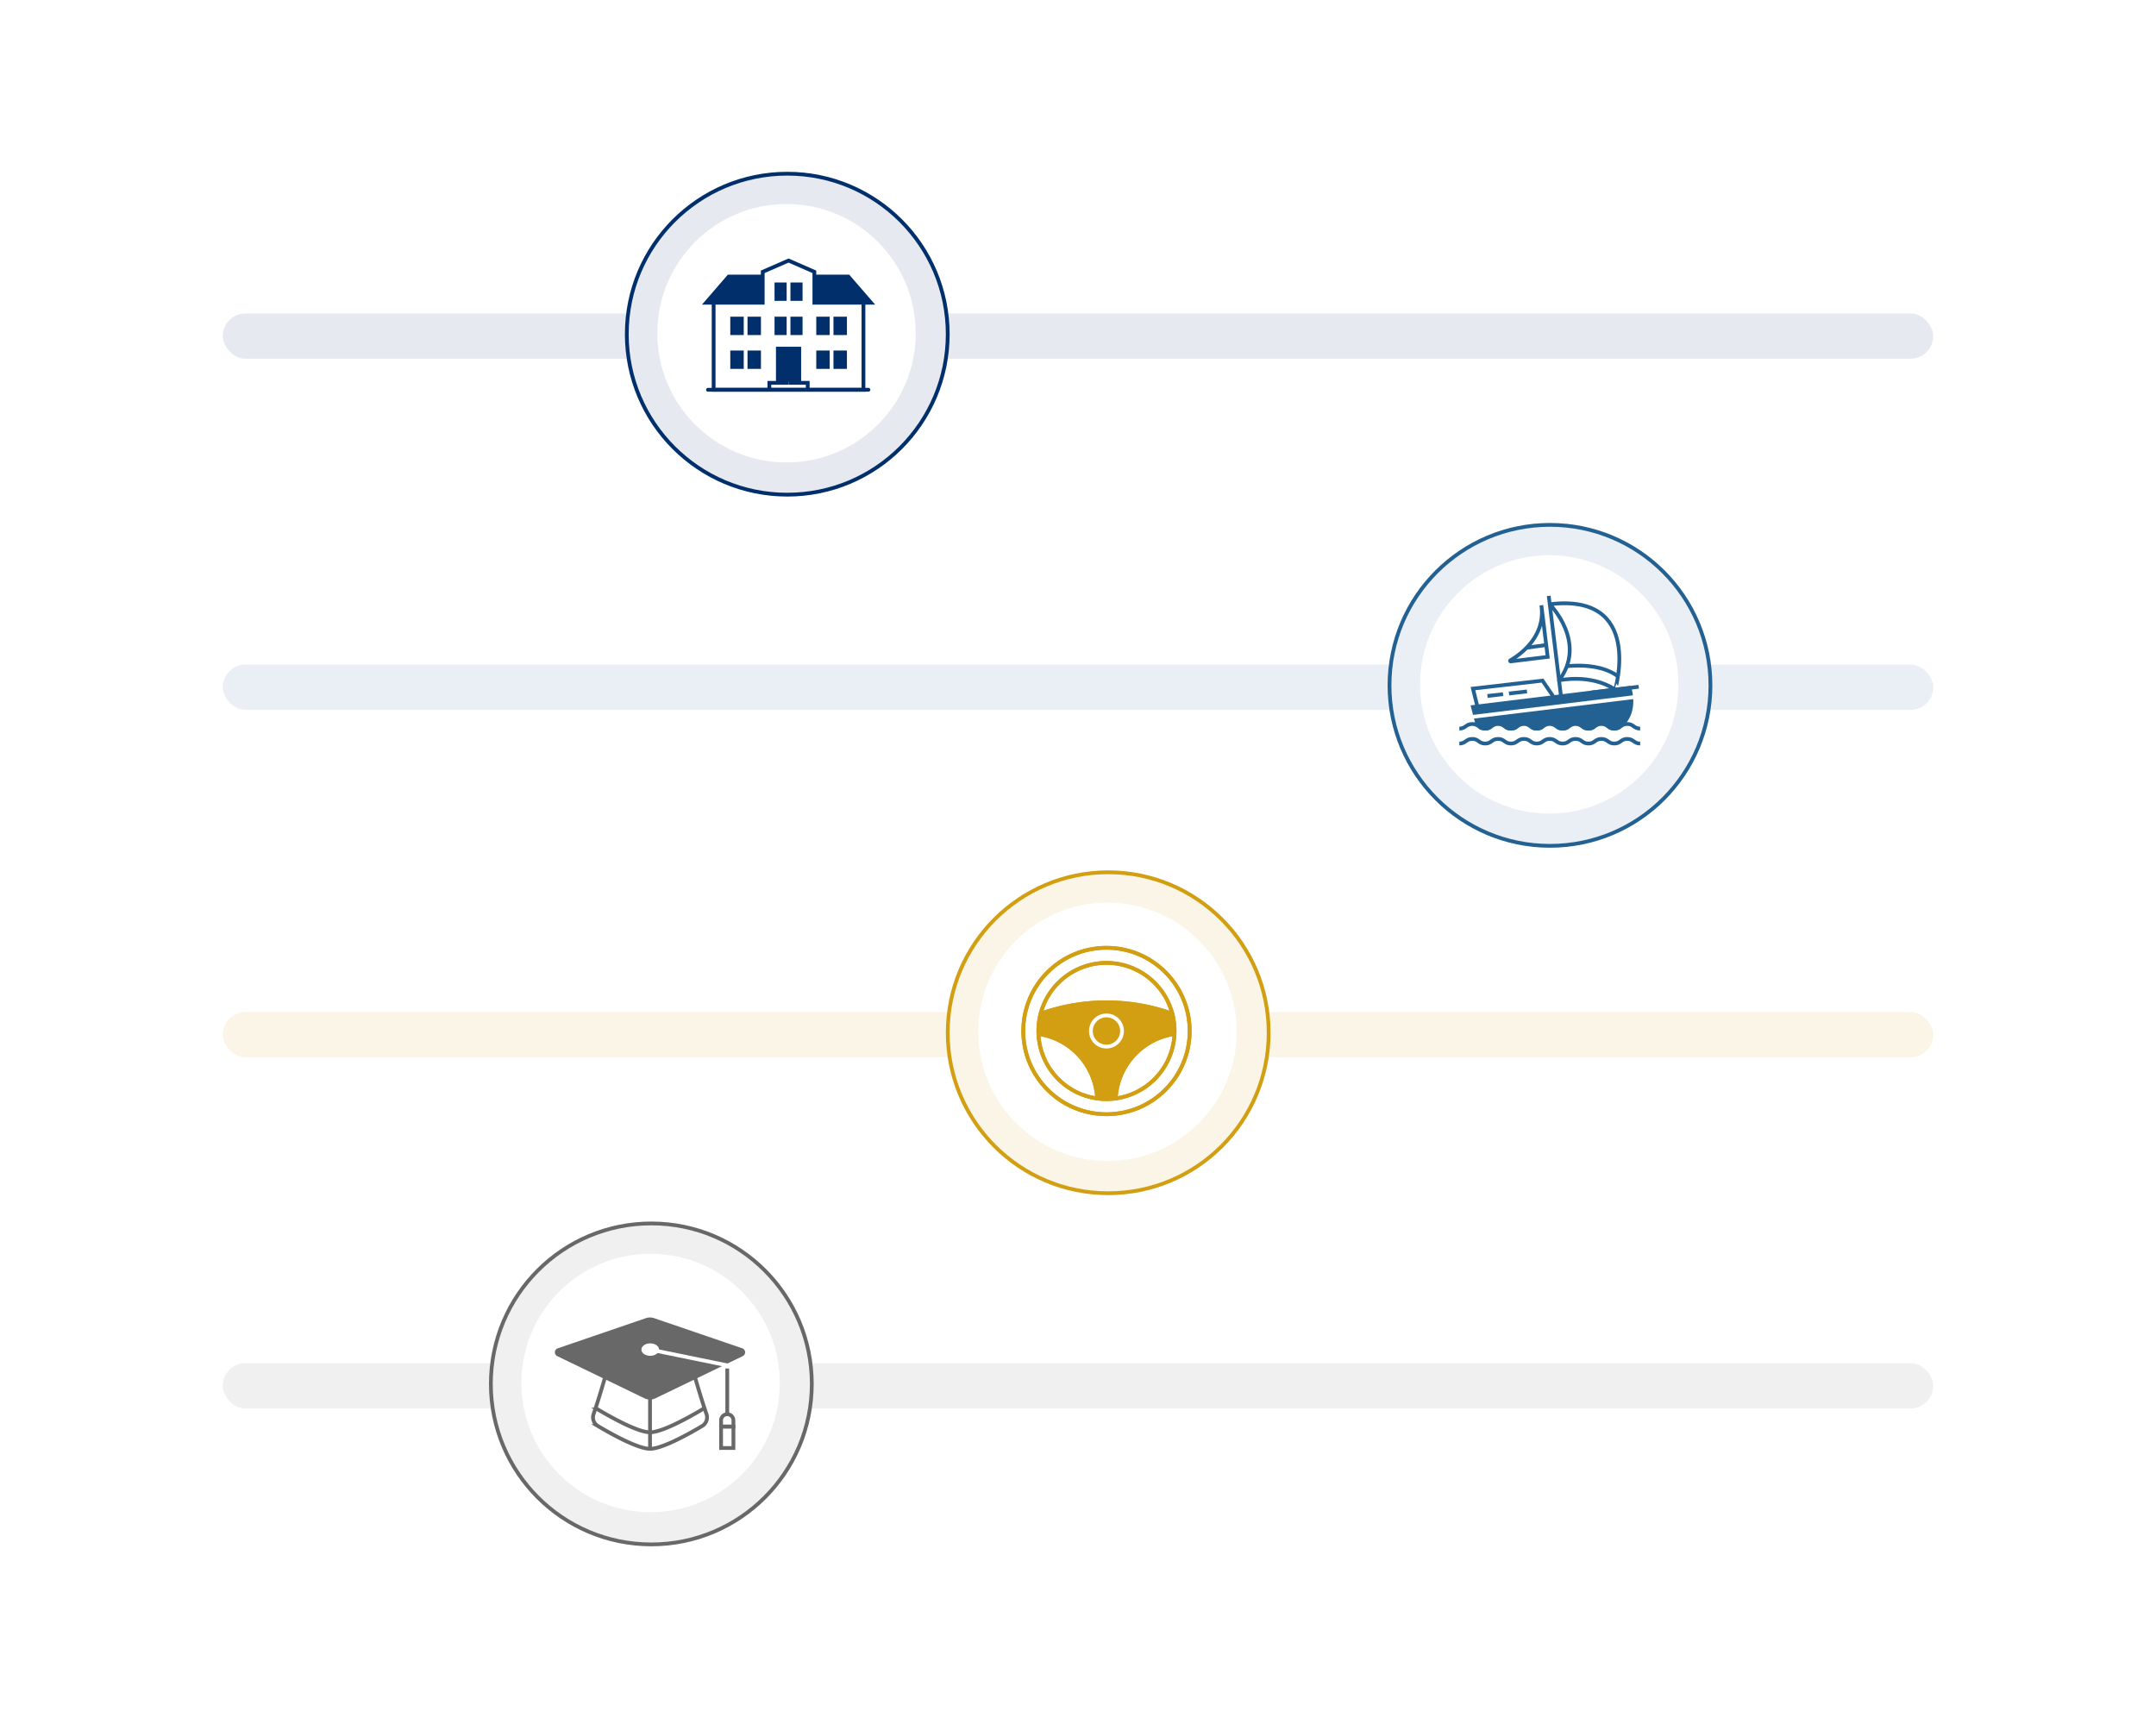 <svg xmlns="http://www.w3.org/2000/svg" xmlns:xlink="http://www.w3.org/1999/xlink" width="571" height="455" viewBox="0 0 571 455">
  <defs>
    <filter id="Ellipse_97" x="157" y="40" width="103" height="103" filterUnits="userSpaceOnUse">
      <feOffset dy="3" input="SourceAlpha"/>
      <feGaussianBlur stdDeviation="3" result="blur"/>
      <feFlood flood-opacity="0.161"/>
      <feComposite operator="in" in2="blur"/>
      <feComposite in="SourceGraphic"/>
    </filter>
    <filter id="Ellipse_97-2" x="359" y="133" width="103" height="103" filterUnits="userSpaceOnUse">
      <feOffset dy="3" input="SourceAlpha"/>
      <feGaussianBlur stdDeviation="3" result="blur-2"/>
      <feFlood flood-opacity="0.161"/>
      <feComposite operator="in" in2="blur-2"/>
      <feComposite in="SourceGraphic"/>
    </filter>
    <filter id="Ellipse_97-3" x="242" y="225" width="103" height="103" filterUnits="userSpaceOnUse">
      <feOffset dy="3" input="SourceAlpha"/>
      <feGaussianBlur stdDeviation="3" result="blur-3"/>
      <feFlood flood-opacity="0.161"/>
      <feComposite operator="in" in2="blur-3"/>
      <feComposite in="SourceGraphic"/>
    </filter>
    <filter id="Ellipse_97-4" x="121" y="318" width="103" height="103" filterUnits="userSpaceOnUse">
      <feOffset dy="3" input="SourceAlpha"/>
      <feGaussianBlur stdDeviation="3" result="blur-4"/>
      <feFlood flood-opacity="0.161"/>
      <feComposite operator="in" in2="blur-4"/>
      <feComposite in="SourceGraphic"/>
    </filter>
  </defs>
  <g id="wellington_shields_a_tailored_approach" transform="translate(-379 -2472)">
    <rect id="Rectangle_73" data-name="Rectangle 73" width="571" height="455" rx="4" transform="translate(379 2472)" fill="#fff"/>
    <g id="Group_725" data-name="Group 725" transform="translate(0 1)">
      <g id="Group_720" data-name="Group 720" transform="translate(0 -9)">
        <rect id="Rectangle_477" data-name="Rectangle 477" width="453" height="12" rx="6" transform="translate(438 2563)" fill="#002f6c" opacity="0.1"/>
        <g id="Group_573" data-name="Group 573" transform="translate(-1450.191 1209.877)">
          <g id="Group_643" data-name="Group 643" transform="translate(1995.246 1316.123)">
            <g transform="matrix(1, 0, 0, 1, -166.05, -46)" filter="url(#Ellipse_97)">
              <circle id="Ellipse_97-5" data-name="Ellipse 97" cx="42.5" cy="42.5" r="42.5" transform="translate(166 46)" fill="#fff" opacity="0.998"/>
            </g>
          </g>
          <g id="Group_474" data-name="Group 474" transform="translate(1995.246 1316.123)">
            <circle id="Ellipse_97-6" data-name="Ellipse 97" cx="42.5" cy="42.5" r="42.5" transform="translate(-0.054)" fill="#002f6c" opacity="0.1"/>
            <circle id="Ellipse_139" data-name="Ellipse 139" cx="42.5" cy="42.5" r="42.5" transform="translate(-0.055)" fill="none" stroke="#002f6c" stroke-width="1"/>
          </g>
          <circle id="Ellipse_98" data-name="Ellipse 98" cx="34.216" cy="34.216" r="34.216" transform="translate(2003.279 1324.155)" fill="#fff"/>
          <g id="Group_661" data-name="Group 661" transform="translate(2088.45 859.955)">
            <path id="Path_502" data-name="Path 502" d="M-28.577,490.34H-72.258l6-6.942h31.672Z" fill="#002f6c" stroke="#002f6c" stroke-miterlimit="10" stroke-width="1"/>
            <path id="Path_503" data-name="Path 503" d="M-43.578,490.34v-8.184l-6.84-2.989-6.84,2.989v8.184h-13v23.046h39.678V490.34Z" fill="#fff" stroke="#002f6c" stroke-miterlimit="10" stroke-width="1"/>
            <g id="Group_649" data-name="Group 649">
              <rect id="Rectangle_483" data-name="Rectangle 483" width="9.121" height="5.863" transform="translate(-66.348 493.537)" fill="#002f6c" stroke="#fff" stroke-miterlimit="10" stroke-width="1"/>
              <line id="Line_186" data-name="Line 186" y2="5.863" transform="translate(-61.788 493.537)" fill="#d89d18" stroke="#fff" stroke-miterlimit="10" stroke-width="1"/>
            </g>
            <g id="Group_650" data-name="Group 650">
              <rect id="Rectangle_484" data-name="Rectangle 484" width="9.121" height="5.863" transform="translate(-66.348 502.495)" fill="#002f6c" stroke="#fff" stroke-miterlimit="10" stroke-width="1"/>
              <line id="Line_187" data-name="Line 187" y2="5.863" transform="translate(-61.788 502.495)" fill="#d89d18" stroke="#fff" stroke-miterlimit="10" stroke-width="1"/>
            </g>
            <g id="Group_651" data-name="Group 651">
              <rect id="Rectangle_485" data-name="Rectangle 485" width="9.121" height="5.863" transform="translate(-43.578 493.537)" fill="#002f6c" stroke="#fff" stroke-miterlimit="10" stroke-width="1"/>
              <line id="Line_188" data-name="Line 188" y2="5.863" transform="translate(-39.018 493.537)" fill="#d89d18" stroke="#fff" stroke-miterlimit="10" stroke-width="1"/>
            </g>
            <rect id="Rectangle_486" data-name="Rectangle 486" width="7.665" height="10.268" transform="translate(-54.25 501.495)" fill="#002f6c" stroke="#fff" stroke-miterlimit="10" stroke-width="1"/>
            <g id="Group_652" data-name="Group 652" transform="translate(-54.628 493.537)">
              <rect id="Rectangle_487" data-name="Rectangle 487" width="8.421" height="5.863" transform="translate(0)" fill="#002f6c" stroke="#fff" stroke-miterlimit="10" stroke-width="1"/>
              <line id="Line_189" data-name="Line 189" y2="5.863" transform="translate(4.21)" fill="#d89d18" stroke="#fff" stroke-miterlimit="10" stroke-width="1"/>
            </g>
            <g id="Group_653" data-name="Group 653" transform="translate(-54.628 484.477)">
              <rect id="Rectangle_488" data-name="Rectangle 488" width="8.421" height="5.863" transform="translate(0)" fill="#002f6c" stroke="#fff" stroke-miterlimit="10" stroke-width="1"/>
              <line id="Line_190" data-name="Line 190" y2="5.863" transform="translate(4.21)" fill="#d89d18" stroke="#fff" stroke-miterlimit="10" stroke-width="1"/>
            </g>
            <g id="Group_654" data-name="Group 654">
              <rect id="Rectangle_489" data-name="Rectangle 489" width="9.121" height="5.863" transform="translate(-43.578 502.495)" fill="#002f6c" stroke="#fff" stroke-miterlimit="10" stroke-width="1"/>
              <line id="Line_191" data-name="Line 191" y2="5.863" transform="translate(-39.018 502.495)" fill="#d89d18" stroke="#fff" stroke-miterlimit="10" stroke-width="1"/>
            </g>
            <path id="Path_504" data-name="Path 504" d="M-55.5,512.6v-1.834h5.079" transform="translate(0 0.79)" fill="none" stroke="#002f6c" stroke-miterlimit="10" stroke-width="1"/>
            <path id="Path_505" data-name="Path 505" d="M-45.338,512.6v-1.834h-5.079" transform="translate(0.001 0.79)" fill="none" stroke="#002f6c" stroke-miterlimit="10" stroke-width="1"/>
            <line id="Line_192" data-name="Line 192" x2="42.5" transform="translate(-71.759 513.386)" fill="none" stroke="#002f6c" stroke-linecap="round" stroke-linejoin="round" stroke-width="1"/>
          </g>
        </g>
      </g>
      <g id="Group_719" data-name="Group 719" transform="translate(0 -1)">
        <rect id="Rectangle_478" data-name="Rectangle 478" width="453" height="12" rx="6" transform="translate(438 2648)" fill="#236192" opacity="0.1"/>
        <g id="Group_644" data-name="Group 644" transform="translate(-1248.191 1294.877)">
          <g id="Group_643-2" data-name="Group 643" transform="translate(1995.246 1316.123)">
            <g transform="matrix(1, 0, 0, 1, -368.05, -139)" filter="url(#Ellipse_97-2)">
              <circle id="Ellipse_97-7" data-name="Ellipse 97" cx="42.5" cy="42.5" r="42.5" transform="translate(368 139)" fill="#fff" opacity="0.998"/>
            </g>
          </g>
          <g id="Group_474-2" data-name="Group 474" transform="translate(1995.246 1316.123)">
            <circle id="Ellipse_97-8" data-name="Ellipse 97" cx="42.5" cy="42.5" r="42.5" transform="translate(-0.054)" fill="#236192" opacity="0.1"/>
            <circle id="Ellipse_139-2" data-name="Ellipse 139" cx="42.5" cy="42.5" r="42.5" transform="translate(-0.055)" fill="none" stroke="#236192" stroke-width="1"/>
          </g>
          <circle id="Ellipse_98-2" data-name="Ellipse 98" cx="34.216" cy="34.216" r="34.216" transform="translate(2003.279 1324.155)" fill="#fff"/>
          <g id="Group_657" data-name="Group 657" transform="translate(-1.502 -2.195)">
            <g id="Group_656" data-name="Group 656" transform="translate(2015.191 1337.123)">
              <g id="Group_656-2" data-name="Group 656" transform="translate(3.598 24.368)">
                <path id="Path_506" data-name="Path 506" d="M76.187,500.118c1.708,0,1.708,1.219,3.417,1.219s1.71-1.219,3.421-1.219,1.709,1.219,3.418,1.219,1.709-1.219,3.419-1.219,1.711,1.219,3.422,1.219,1.711-1.219,3.422-1.219,1.709,1.219,3.418,1.219,1.71-1.219,3.422-1.219,1.71,1.219,3.422,1.219a2.411,2.411,0,0,0,1.351-.368v-.01c4.965-3.94,2.633-10.4,2.633-10.4L69.53,495.618,70.8,500.55a3,3,0,0,0,1.966.787C74.476,501.337,74.476,500.118,76.187,500.118Z" transform="translate(-69.53 -490.559)" fill="#236192" stroke="#236192" stroke-miterlimit="10" stroke-width="1"/>
              </g>
              <line id="Line_193" data-name="Line 193" x1="43.066" y2="5.261" transform="translate(3.226 26.805)" fill="none" stroke="#fff" stroke-miterlimit="10" stroke-width="1"/>
              <line id="Line_194" data-name="Line 194" x1="3.247" y1="26.579" transform="translate(23.672 0)" fill="none" stroke="#236192" stroke-miterlimit="10" stroke-width="1"/>
              <path id="Path_507" data-name="Path 507" d="M88.6,469.814s10.027,10.087,2.462,20.152c0,0,8.414-1.865,14.861,2.457C105.923,492.423,113.578,466.762,88.6,469.814Z" transform="translate(-64.656 -467.597)" fill="none" stroke="#236192" stroke-linejoin="round" stroke-width="1"/>
              <path id="Path_508" data-name="Path 508" d="M92.835,485.2s8.491-1.182,13.546,2.664" transform="translate(-64.373 -466.562)" fill="none" stroke="#236192" stroke-miterlimit="10" stroke-width="1"/>
              <line id="Line_195" data-name="Line 195" y1="1.543" x2="12.629" transform="translate(34.878 24.064)" fill="none" stroke="#236192" stroke-linejoin="round" stroke-width="1"/>
              <path id="Path_509" data-name="Path 509" d="M88.707,483.717l-9.771,1.194a.153.153,0,0,1-.1-.284c2.318-1.335,9.446-6.171,8.2-14.575Z" transform="translate(-65.315 -467.564)" fill="none" stroke="#236192" stroke-miterlimit="10" stroke-width="1"/>
              <line id="Line_196" data-name="Line 196" y1="0.715" x2="5.193" transform="translate(17.911 12.994)" fill="none" stroke="#236192" stroke-miterlimit="10" stroke-width="1"/>
              <path id="Path_510" data-name="Path 510" d="M70.635,499.589" transform="translate(-65.858 -465.587)" fill="none" stroke="#f5c300" stroke-miterlimit="10" stroke-width="1"/>
              <path id="Path_511" data-name="Path 511" d="M90.908,493.1l-2.959-4.346L69.53,490.866l1.179,4.729" transform="translate(-65.932 -466.312)" fill="none" stroke="#236192" stroke-miterlimit="10" stroke-width="1"/>
              <line id="Line_197" data-name="Line 197" y1="0.547" x2="4.77" transform="translate(13.141 25.306)" fill="none" stroke="#236192" stroke-miterlimit="10" stroke-width="1"/>
              <line id="Line_198" data-name="Line 198" y1="0.474" x2="4.136" transform="translate(7.442 26.032)" fill="none" stroke="#236192" stroke-miterlimit="10" stroke-width="1"/>
              <path id="Path_512" data-name="Path 512" d="M66.158,500.737c1.709,0,1.709-1.219,3.42-1.219s1.707,1.219,3.415,1.219,1.709-1.219,3.419-1.219,1.708,1.219,3.417,1.219,1.71-1.219,3.421-1.219,1.709,1.219,3.418,1.219,1.709-1.219,3.419-1.219,1.711,1.219,3.422,1.219,1.711-1.219,3.422-1.219,1.709,1.219,3.418,1.219,1.71-1.219,3.422-1.219,1.71,1.219,3.422,1.219,1.711-1.219,3.423-1.219,1.715,1.219,3.429,1.219" transform="translate(-66.158 -465.592)" fill="#fff" stroke="#236192" stroke-miterlimit="10" stroke-width="1"/>
              <path id="Path_513" data-name="Path 513" d="M66.158,503.508c1.709,0,1.709-1.219,3.42-1.219s1.707,1.219,3.415,1.219,1.709-1.219,3.419-1.219,1.708,1.219,3.417,1.219,1.71-1.219,3.421-1.219,1.709,1.219,3.418,1.219,1.709-1.219,3.419-1.219,1.711,1.219,3.422,1.219,1.711-1.219,3.422-1.219,1.709,1.219,3.418,1.219,1.71-1.219,3.422-1.219,1.71,1.219,3.422,1.219,1.711-1.219,3.423-1.219,1.715,1.219,3.429,1.219" transform="translate(-66.158 -464.406)" fill="none" stroke="#236192" stroke-miterlimit="10" stroke-width="1"/>
            </g>
          </g>
        </g>
      </g>
      <g id="Group_721" data-name="Group 721" transform="translate(0 6)">
        <rect id="Rectangle_479" data-name="Rectangle 479" width="453" height="12" rx="6" transform="translate(438 2733)" fill="#d29f13" opacity="0.1"/>
        <g id="Group_645" data-name="Group 645" transform="translate(-1365.191 1379.877)">
          <g id="Group_643-3" data-name="Group 643" transform="translate(1995.246 1316.123)">
            <g transform="matrix(1, 0, 0, 1, -251.05, -231)" filter="url(#Ellipse_97-3)">
              <circle id="Ellipse_97-9" data-name="Ellipse 97" cx="42.5" cy="42.5" r="42.5" transform="translate(251 231)" fill="#fff" opacity="0.998"/>
            </g>
          </g>
          <g id="Group_474-3" data-name="Group 474" transform="translate(1995.246 1316.123)">
            <circle id="Ellipse_97-10" data-name="Ellipse 97" cx="42.5" cy="42.5" r="42.5" transform="translate(-0.054)" fill="#d29f13" opacity="0.1"/>
            <circle id="Ellipse_139-3" data-name="Ellipse 139" cx="42.5" cy="42.5" r="42.5" transform="translate(-0.055)" fill="none" stroke="#d29f13" stroke-width="1"/>
          </g>
          <circle id="Ellipse_98-3" data-name="Ellipse 98" cx="34.216" cy="34.216" r="34.216" transform="translate(2003.279 1324.155)" fill="#fff"/>
          <g id="Group_658" data-name="Group 658" transform="translate(1939.403 797.847)">
            <circle id="Ellipse_98-4" data-name="Ellipse 98" cx="22.039" cy="22.039" r="22.039" transform="translate(75.789 538.275)" fill="none" stroke="#d29f13" stroke-miterlimit="10" stroke-width="1"/>
            <g id="Group_658-2" data-name="Group 658">
              <path id="Path_514" data-name="Path 514" d="M115.827,561.1a18.251,18.251,0,0,0-15.542,17.064A18.042,18.042,0,0,0,115.827,561.1Z" fill="none" stroke="#d29f13" stroke-miterlimit="10" stroke-width="1"/>
              <path id="Path_515" data-name="Path 515" d="M115.254,555.73a18.013,18.013,0,0,0-34.853,0A51.894,51.894,0,0,1,115.254,555.73Z" fill="none" stroke="#d29f13" stroke-miterlimit="10" stroke-width="1"/>
              <path id="Path_516" data-name="Path 516" d="M79.828,561.1A18.041,18.041,0,0,0,95.37,578.166,18.248,18.248,0,0,0,79.828,561.1Z" fill="none" stroke="#d29f13" stroke-miterlimit="10" stroke-width="1"/>
              <path id="Path_517" data-name="Path 517" d="M115.827,561.1c.012-.263.04-.522.04-.788a17.926,17.926,0,0,0-.613-4.584,51.894,51.894,0,0,0-34.853,0,17.97,17.97,0,0,0-.613,4.584c0,.266.029.525.04.789A18.248,18.248,0,0,1,95.37,578.166a16.24,16.24,0,0,0,4.915,0A18.251,18.251,0,0,1,115.827,561.1Z" fill="#d29f13" stroke="#d29f13" stroke-miterlimit="10" stroke-width="1"/>
            </g>
            <path id="Path_518" data-name="Path 518" d="M97.828,564.438a4.124,4.124,0,1,1,4.124-4.124A4.129,4.129,0,0,1,97.828,564.438Z" fill="none" stroke="#fff" stroke-miterlimit="10" stroke-width="1"/>
            <circle id="Ellipse_98-5" data-name="Ellipse 98" cx="18.039" cy="18.039" r="18.039" transform="translate(79.788 542.275)" fill="none" stroke="#d29f13" stroke-miterlimit="10" stroke-width="1"/>
            <circle id="Ellipse_98-6" data-name="Ellipse 98" cx="22.039" cy="22.039" r="22.039" transform="translate(75.788 538.275)" fill="none" stroke="#d29f13" stroke-miterlimit="10" stroke-width="1"/>
          </g>
        </g>
      </g>
      <g id="Group_722" data-name="Group 722" transform="translate(0 14)">
        <rect id="Rectangle_482" data-name="Rectangle 482" width="453" height="12" rx="6" transform="translate(438 2818)" fill="#686868" opacity="0.1"/>
        <g id="Group_648" data-name="Group 648" transform="translate(-1486.191 1464.877)">
          <g id="Group_643-4" data-name="Group 643" transform="translate(1995.246 1316.123)">
            <g transform="matrix(1, 0, 0, 1, -130.05, -324)" filter="url(#Ellipse_97-4)">
              <circle id="Ellipse_97-11" data-name="Ellipse 97" cx="42.5" cy="42.5" r="42.5" transform="translate(130 324)" fill="#fff" opacity="0.998"/>
            </g>
          </g>
          <g id="Group_474-4" data-name="Group 474" transform="translate(1995.246 1316.123)">
            <circle id="Ellipse_97-12" data-name="Ellipse 97" cx="42.5" cy="42.5" r="42.5" transform="translate(-0.054)" fill="#686868" opacity="0.1"/>
            <circle id="Ellipse_139-4" data-name="Ellipse 139" cx="42.5" cy="42.5" r="42.5" transform="translate(-0.055)" fill="none" stroke="#686868" stroke-width="1"/>
          </g>
          <circle id="Ellipse_98-7" data-name="Ellipse 98" cx="34.216" cy="34.216" r="34.216" transform="translate(2003.279 1324.155)" fill="#fff"/>
          <g id="Group_662" data-name="Group 662" transform="translate(1848.922 743.666)">
            <path id="Path_527" data-name="Path 527" d="M189.675,618.3l23.092-11.157A.624.624,0,0,0,212.7,606l-23.349-7.987a2.865,2.865,0,0,0-1.857,0L164.15,606a.622.622,0,0,0-.075,1.15l23.1,11.163A2.863,2.863,0,0,0,189.675,618.3Z" transform="translate(0 0)" fill="#686868" stroke="#686868" stroke-miterlimit="10" stroke-width="1"/>
            <path id="Path_528" data-name="Path 528" d="M201.668,615.3s1.824,6.329,3.048,9.768a2.668,2.668,0,0,1-1.157,3.187c-3.461,2.058-10.56,6.029-13.791,6.029h0c-3.231,0-10.33-3.971-13.791-6.029a2.669,2.669,0,0,1-1.158-3.187c1.224-3.44,3.048-9.768,3.048-9.768" transform="translate(-1.342 -2.141)" fill="none" stroke="#686868" stroke-miterlimit="10" stroke-width="1"/>
            <path id="Path_529" data-name="Path 529" d="M204.362,624.394a2.666,2.666,0,0,1-.7.6c-3.461,2.057-10.56,6.029-13.791,6.029h0c-3.231,0-10.33-3.971-13.791-6.029a2.693,2.693,0,0,1-.595-.479" transform="translate(-1.443 -3.257)" fill="none" stroke="#686868" stroke-miterlimit="10" stroke-width="1"/>
            <ellipse id="Ellipse_140" data-name="Ellipse 140" cx="2.341" cy="1.648" rx="2.341" ry="1.648" transform="translate(186.137 604.216)" fill="#fff"/>
            <line id="Line_199" data-name="Line 199" x1="20.399" y1="4.179" transform="translate(188.478 605.863)" fill="none" stroke="#fff" stroke-miterlimit="10" stroke-width="1"/>
            <path id="Rectangle_490" data-name="Rectangle 490" d="M1.634,0h0A1.634,1.634,0,0,1,3.268,1.634V3.268a0,0,0,0,1,0,0H0a0,0,0,0,1,0,0V1.634A1.634,1.634,0,0,1,1.634,0Z" transform="translate(207.243 622.982)" fill="none" stroke="#686868" stroke-miterlimit="10" stroke-width="1"/>
            <rect id="Rectangle_491" data-name="Rectangle 491" width="3.268" height="5.679" transform="translate(207.243 626.25)" fill="none" stroke="#686868" stroke-miterlimit="10" stroke-width="1"/>
            <line id="Line_200" data-name="Line 200" y1="12.109" transform="translate(208.878 610.873)" fill="none" stroke="#686868" stroke-miterlimit="10" stroke-width="1"/>
            <line id="Line_201" data-name="Line 201" y1="13.551" transform="translate(188.423 618.593)" fill="none" stroke="#686868" stroke-miterlimit="10" stroke-width="1"/>
          </g>
        </g>
      </g>
    </g>
  </g>
</svg>
